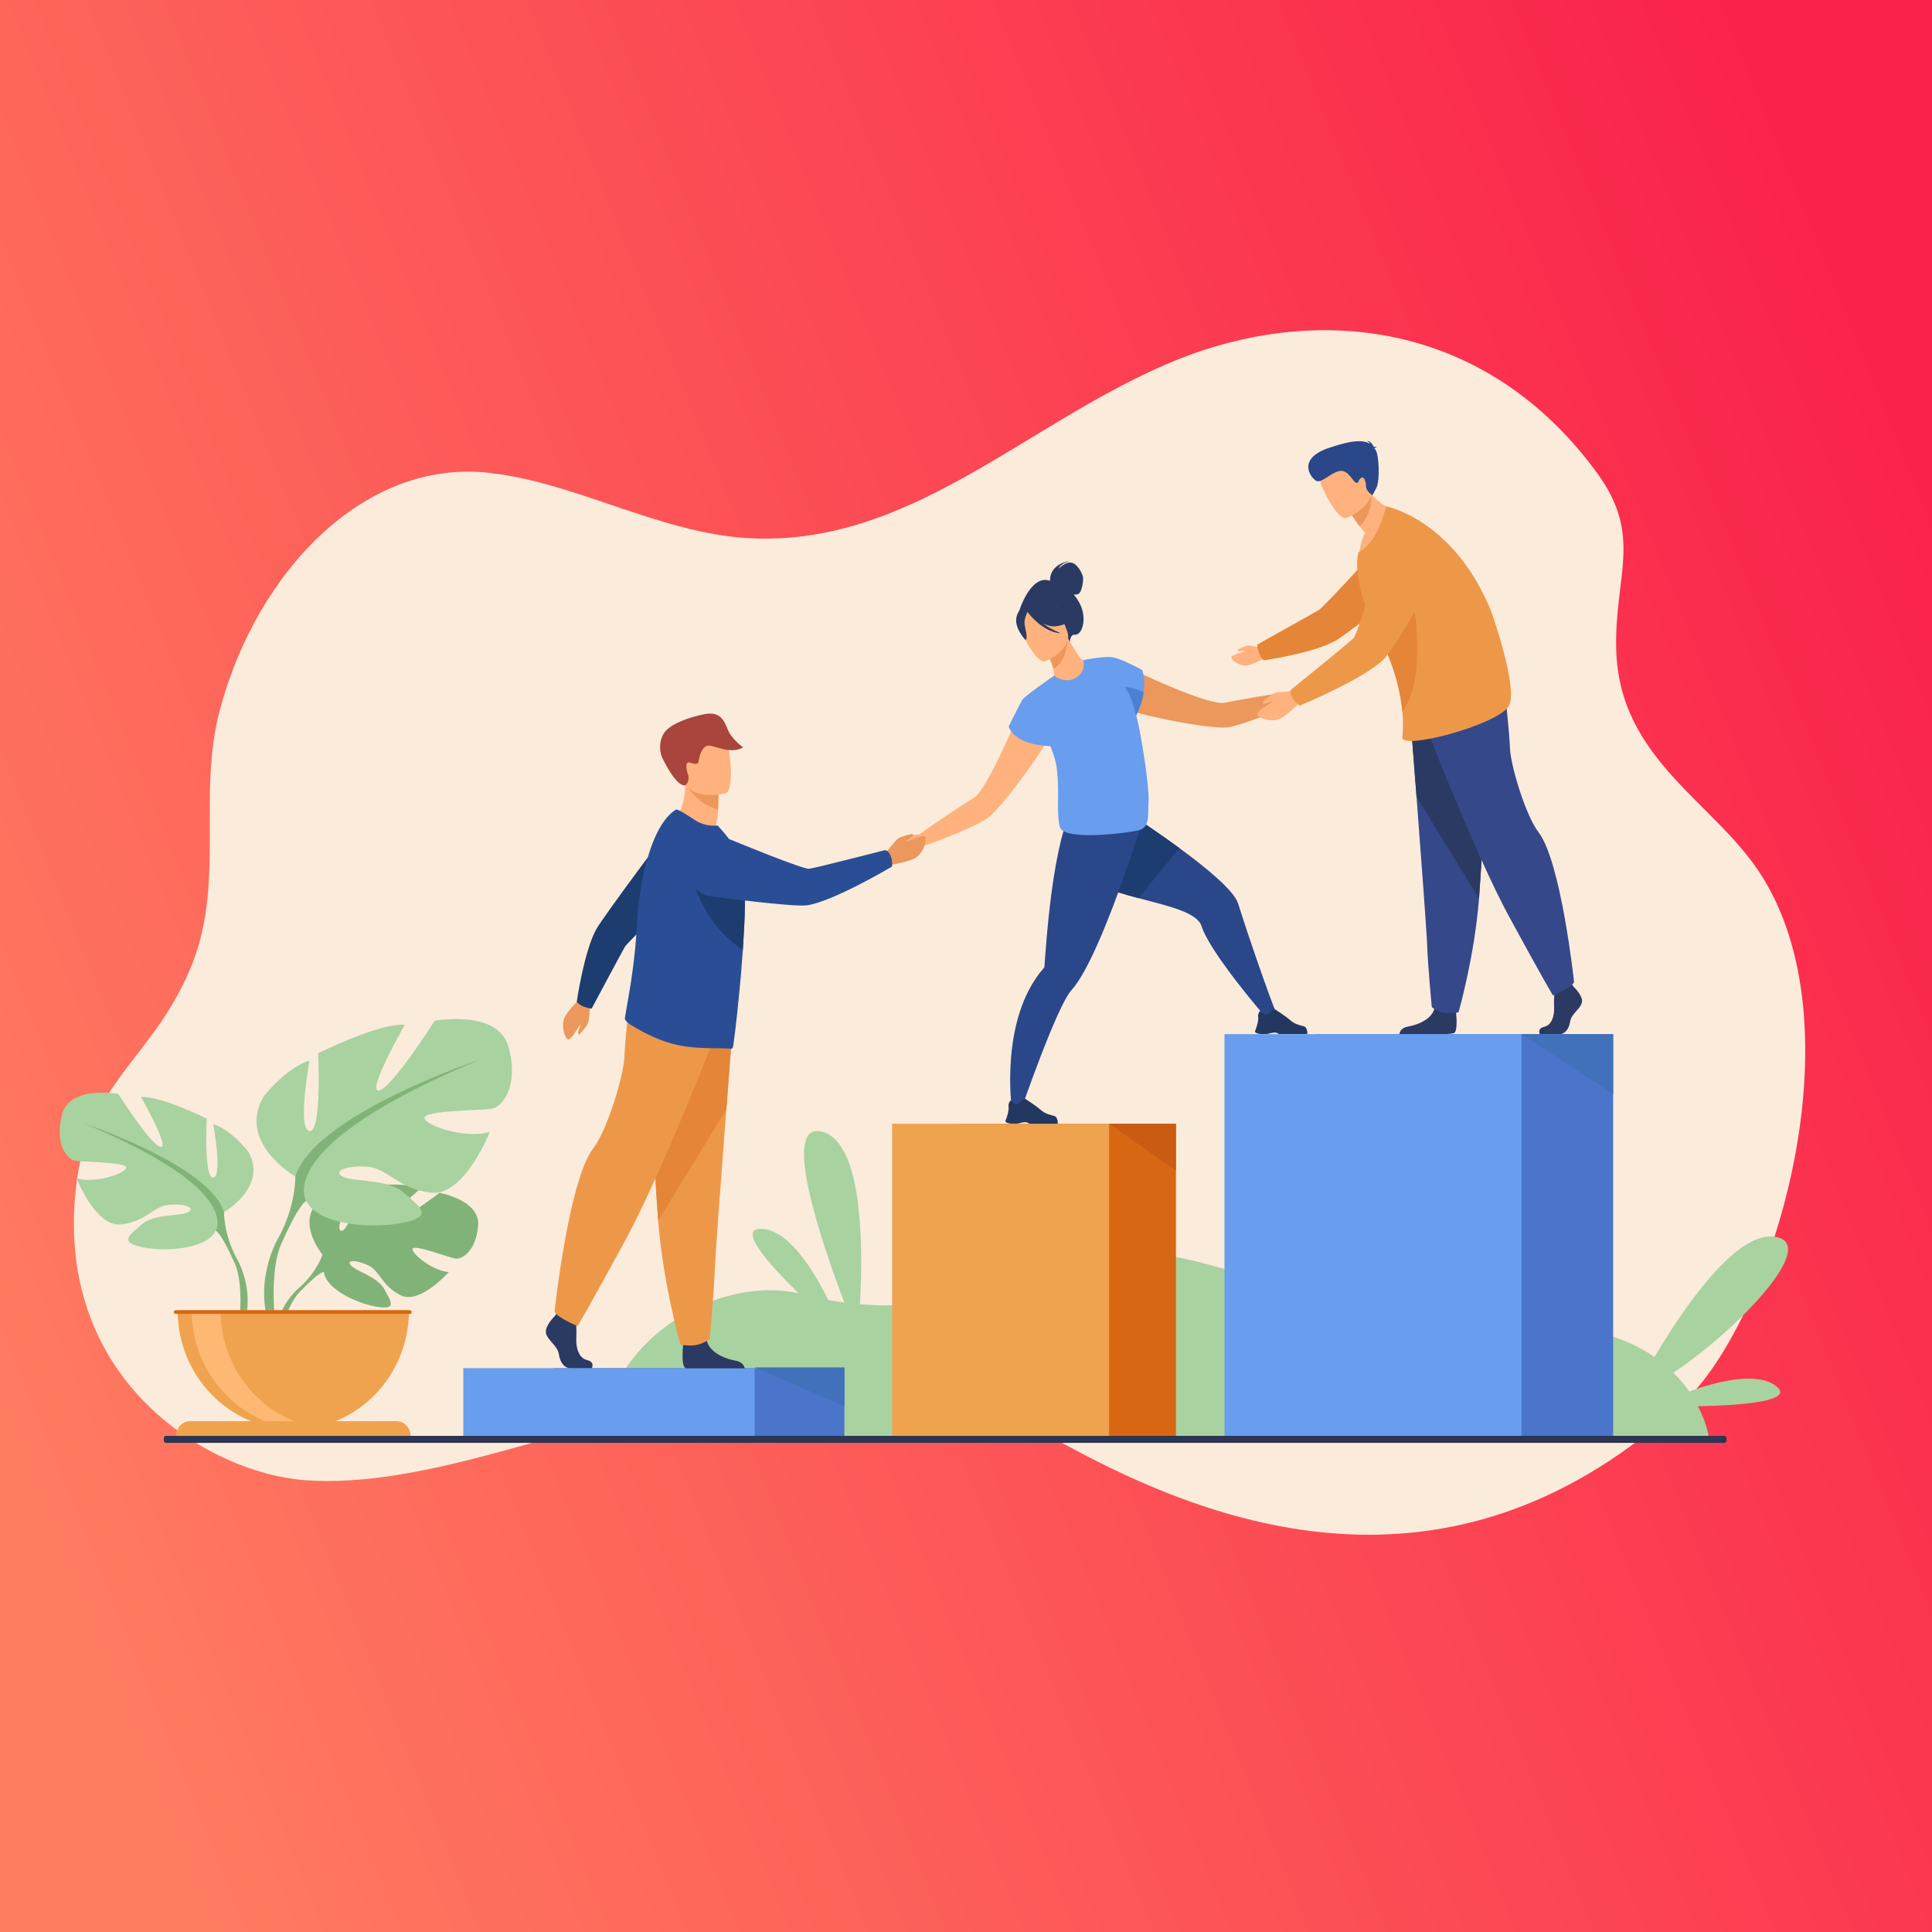 <?xml version="1.0" encoding="UTF-8"?> <!-- Creator: CorelDRAW 2020 (64-Bit) --> <svg xmlns="http://www.w3.org/2000/svg" xmlns:xlink="http://www.w3.org/1999/xlink" xmlns:xodm="http://www.corel.com/coreldraw/odm/2003" xml:space="preserve" width="300px" height="300px" style="shape-rendering:geometricPrecision; text-rendering:geometricPrecision; image-rendering:optimizeQuality; fill-rule:evenodd; clip-rule:evenodd" viewBox="0 0 300 300"> <defs> <style type="text/css"> <![CDATA[ .fil13 {fill:#1D3D70;fill-rule:nonzero} .fil12 {fill:#223861;fill-rule:nonzero} .fil20 {fill:#294E95;fill-rule:nonzero} .fil11 {fill:#2A478A;fill-rule:nonzero} .fil15 {fill:#2B3A63;fill-rule:nonzero} .fil22 {fill:#2D3551;fill-rule:nonzero} .fil21 {fill:#35488A;fill-rule:nonzero} .fil23 {fill:#4271BB;fill-rule:nonzero} .fil3 {fill:#4A75CB;fill-rule:nonzero} .fil16 {fill:#4A81D3;fill-rule:nonzero} .fil4 {fill:#699DED;fill-rule:nonzero} .fil8 {fill:#81B378;fill-rule:nonzero} .fil2 {fill:#A8D29F;fill-rule:nonzero} .fil17 {fill:#A9453D;fill-rule:nonzero} .fil7 {fill:#C95B12;fill-rule:nonzero} .fil5 {fill:#D86713;fill-rule:nonzero} .fil19 {fill:#E58538;fill-rule:nonzero} .fil10 {fill:#EC975C;fill-rule:nonzero} .fil18 {fill:#ED9849;fill-rule:nonzero} .fil6 {fill:#F0A34E;fill-rule:nonzero} .fil1 {fill:#FBEBDB;fill-rule:nonzero} .fil14 {fill:#FFB27D;fill-rule:nonzero} .fil9 {fill:#FFB873;fill-rule:nonzero} .fil0 {fill:url(#id0)} ]]> </style> <linearGradient id="id0" gradientUnits="userSpaceOnUse" x1="311.21" y1="94.64" x2="0.1" y2="220.68"> <stop offset="0" style="stop-opacity:1; stop-color:#FA214B"></stop> <stop offset="1" style="stop-opacity:1; stop-color:#FF7B60"></stop> </linearGradient> </defs> <g id="Слой_x0020_1">  <rect class="fil0" width="300" height="300"></rect> <g id="_2202216242096"> <path class="fil1" d="M273.79 136.36c-7.19,-11.75 -22.44,-18.19 -22.83,-35.64 -0.26,-11.35 4.18,-17.43 -2.92,-27.21 -17.18,-23.62 -43.64,-26.72 -66.23,-17.25 -22.59,9.47 -40.64,28.81 -65.75,27.29 -13.67,-0.82 -26.38,-8.52 -39.92,-10.11 -19.52,-2.3 -36.2,15.25 -41.97,36.67 -3.68,13.67 1.02,27.28 -4.76,40.63 -6.16,14.24 -15.89,17.3 -17.65,33.98 -3.17,29.98 20.91,44.04 35.57,45.12 18.17,1.34 39.54,-8.21 59.38,-11.99 25.12,-4.81 39.66,-3.87 59.18,6.73 24.45,13.28 60.49,25.42 95.42,-6.71 13.57,-12.49 27.57,-56.89 12.48,-81.51z"></path> <g> <path class="fil2" d="M275.74 215.19c-2.95,-2.22 -8.99,-0.72 -13.45,0.88 -0.66,-0.96 -1.47,-1.95 -2.45,-2.92 9.6,-6.37 22.86,-19.95 15.83,-21.1 -6.1,-1 -14.35,11.22 -18.76,18.66 -4.57,-3.17 -11.58,-5.5 -22.29,-4.69 -27.78,2.1 -49.48,-16.35 -65.47,-10.2 -12.72,4.9 -24.38,7.64 -35.62,6.7 0.48,-8.46 0.59,-25.06 -5.86,-26.78 -6.55,-1.75 -0.13,17.11 3.44,26.52 -0.83,-0.11 -1.67,-0.24 -2.5,-0.4 -2.31,-4.69 -6.12,-10.83 -10.3,-11.04 -3.94,-0.2 0.92,5.32 5.7,10 -13.75,-2.97 -30.05,8.54 -30.32,22.14l171.62 0c0,0 -0.3,-1.98 -1.65,-4.6 6.64,-0.14 15.29,-0.76 12.08,-3.17z"></path> <g> <g> <polygon class="fil3" points="85.89,212.45 85.89,222.96 131.12,222.96 131.12,212.45 "></polygon> <polygon class="fil4" points="71.94,212.45 71.94,222.97 117.18,222.97 117.18,212.45 "></polygon> </g> </g> <g> <g> <g> <polygon class="fil5" points="148.92,222.96 182.6,222.96 182.6,174.49 148.92,174.49 "></polygon> <polygon class="fil6" points="138.53,222.96 172.22,222.96 172.22,174.49 138.53,174.49 "></polygon> </g> </g> <polygon class="fil7" points="172.22,174.49 182.6,181.76 182.6,174.49 "></polygon> </g> <g> <path class="fil8" d="M68.24 185.22c0,0 -6.3,4.83 -7.52,4.53 -1.23,-0.29 4.6,-5.2 4.6,-5.2 -2.2,-1.09 -9.02,-0.41 -9.02,-0.41 0,0 -2.27,7.55 -3.39,6.95 -1.12,-0.59 2.34,-6.57 2.34,-6.57 -2.44,-0.15 -5.44,1.71 -5.44,1.71 -4.1,3.34 0.27,8.6 0.27,8.6 0,0 -0.84,2.59 -3.43,4.96 0,0 -3.7,2.82 -3.96,7.85l0.67 0.06c0,0 1.07,-4.69 3,-6.9 0.08,-0.08 0.19,-0.2 0.32,-0.34 0.32,-0.3 0.54,-0.53 0.68,-0.69 0.97,-0.96 2.3,-2.17 2.94,-2.29 0,0 -0.03,-0.12 -0.03,-0.33 0.01,0.11 0.02,0.21 0.03,0.33 0.22,2.66 5.22,4.98 8.3,5.45 3.08,0.48 2.13,-0.82 1.07,-2.76 -1.06,-1.93 -4.42,-2.79 -5.19,-3.68 -0.76,-0.89 0.82,-0.89 2.68,-0.02 1.85,0.87 2.1,3.2 5.08,4.67 2.97,1.46 7.45,-3.62 7.45,-3.62 -2.37,-0.13 -5.76,-2.78 -5.63,-3.59 0.12,-0.81 5.74,1.4 6.71,1.51 0.96,0.1 3.14,-1.13 3.48,-5.12 0.34,-3.98 -6.01,-5.1 -6.01,-5.1z"></path> <g> <path class="fil2" d="M34.79 188.22c0,0 6.96,-4.01 3.71,-9.46 0,0 -2.6,-3.34 -5.38,-4.2 0,0 1.48,8.12 0,8.31 -1.49,0.19 -1.02,-9.17 -1.02,-9.17 0,0 -7.33,-3.63 -10.21,-3.34 0,0 4.55,7.92 3.07,7.73 -1.49,-0.19 -6.59,-8.21 -6.59,-8.21 0,0 -7.51,-1.43 -8.72,3.15 -1.21,4.59 0.74,6.88 1.86,7.17 1.11,0.28 8.25,0.19 8.07,1.14 -0.19,0.96 -5.01,2.48 -7.7,1.62 0,0 2.96,7.55 6.86,7.17 3.9,-0.38 5.1,-2.87 7.51,-3.06 2.42,-0.19 4.18,0.48 2.97,1.15 -1.2,0.67 -5.28,0.22 -7.23,1.92 -1.95,1.71 -3.53,2.76 0.09,3.52 3.62,0.77 10.11,0.29 11.41,-2.58 1.3,-2.86 1.3,-2.86 1.3,-2.86z"></path> <path class="fil8" d="M36.64 195.19c-1.94,-3.72 -1.85,-6.97 -1.85,-6.97 -2.23,-7.26 -21.71,-13.76 -21.71,-13.76 24.77,10.32 20.41,16.62 20.41,16.62 0.67,0.4 1.67,2.32 2.36,3.78 0.1,0.25 0.26,0.6 0.49,1.07 0.09,0.21 0.17,0.38 0.22,0.5 1.28,3.29 0.6,8.96 0.6,8.96l0.77 0.22c1.72,-5.72 -1.29,-10.42 -1.29,-10.42z"></path> </g> <g> <path class="fil2" d="M45.86 182.69c0,0 -9.17,-5.29 -4.89,-12.47 0,0 3.42,-4.41 7.09,-5.54 0,0 -1.96,10.7 0,10.95 1.95,0.26 1.34,-12.08 1.34,-12.08 0,0 9.66,-4.79 13.45,-4.41 0,0 -5.99,10.45 -4.03,10.2 1.96,-0.25 8.68,-10.83 8.68,-10.83 0,0 9.91,-1.89 11.5,4.16 1.58,6.04 -0.98,9.06 -2.45,9.44 -1.47,0.38 -10.88,0.25 -10.64,1.51 0.25,1.26 6.6,3.27 10.15,2.14 0,0 -3.91,9.95 -9.05,9.44 -5.13,-0.5 -6.72,-3.77 -9.9,-4.03 -3.18,-0.25 -5.51,0.63 -3.92,1.52 1.59,0.88 6.97,0.28 9.54,2.53 2.57,2.25 4.65,3.64 -0.12,4.64 -4.77,1.01 -13.33,0.38 -15.04,-3.4 -1.71,-3.77 -1.71,-3.77 -1.71,-3.77z"></path> <path class="fil8" d="M74.47 164.55c0,0 -25.68,8.57 -28.61,18.14 0,0 0.12,4.28 -2.45,9.19 0,0 -3.96,6.19 -1.7,13.73l1.02 -0.29c0,0 -0.89,-7.47 0.79,-11.81 0.07,-0.15 0.17,-0.38 0.29,-0.66 0,0 0,0 0,0 0.31,-0.62 0.51,-1.08 0.64,-1.4 0.92,-1.94 2.24,-4.46 3.12,-4.99 0,0 -5.75,-8.31 26.9,-21.91z"></path> </g> <path class="fil6" d="M45.55 221.95c9.92,0 17.96,-8.28 17.96,-18.5l-35.93 0c0,10.22 8.05,18.5 17.97,18.5z"></path> <path class="fil9" d="M49.97 221.81c-0.73,0.09 -1.48,0.14 -2.23,0.14 -9.92,0 -17.97,-8.28 -17.97,-18.5l4.47 0c0,9.44 6.86,17.23 15.73,18.36z"></path> <path class="fil6" d="M61.54 220.68l-31.99 0c-1.22,0 -2.21,1.02 -2.21,2.28l36.42 0c0,-1.26 -0.99,-2.28 -2.22,-2.28z"></path> <path class="fil5" d="M63.65 203.45l-36.38 0c-0.15,0 -0.28,0.13 -0.28,0.29 0,0.15 0.13,0.28 0.28,0.28l36.38 0c0.15,0 0.27,-0.13 0.27,-0.28 0,-0.16 -0.12,-0.29 -0.27,-0.29z"></path> </g> <g> <path class="fil10" d="M202.27 106.05c-0.52,-0.09 -2.09,1.41 -2.09,1.41 -3.35,0.4 -8.25,1.31 -10.01,1.66 -1.25,0.25 -4.61,-0.93 -7.9,-2.28 -3.9,-1.62 -7.7,-3.48 -7.7,-3.48 -2.17,-0.11 -4.63,3.96 -0.23,6.55 0.67,0.4 3.19,1.07 6.09,1.68 0,0 0,0 0,0 4.01,0.85 8.74,1.59 10.35,1.33 1.87,-0.3 7.16,-2.29 10.31,-3.82l0 0c0,0 0,0 0.01,0 0.01,-0.01 0.02,-0.02 0.03,-0.02 0.19,-0.09 0.96,-0.45 1.48,-0.42 0.59,0.04 1.9,-1.07 1.94,-1.37 0.04,-0.29 -1.76,-1.16 -2.28,-1.24z"></path> <path class="fil11" d="M198.18 157.33l-1.85 0.39c0,0 -8.44,-9.77 -9.74,-13.88 -0.7,-2.19 -5.16,-3.14 -9.81,-4.38 -4.06,-1.08 -8.26,-2.38 -10.27,-4.92 -4.32,-5.45 2.71,-12.15 2.71,-12.15 0,0 7.47,4.58 13.92,9.3 4.51,3.3 8.51,6.68 9.12,8.62 1.46,4.72 4.57,13.69 5.92,17.02z"></path> <path class="fil12" d="M195.71 160.56l1.04 0c0.34,-0.06 0.6,-0.16 0.96,-0.21 0.54,-0.07 0.79,0.15 0.84,0.21 0,0 0.01,0.01 0.01,0.01l4.4 0c0.12,-0.17 0.01,-0.54 -0.09,-0.82 -0.08,-0.19 -0.23,-0.33 -0.42,-0.39 -0.47,-0.14 -1.39,-0.26 -2.23,-1.05 -0.48,-0.44 -2.29,-1.62 -2.29,-1.62l-0.01 -0.01c-0.04,0 -0.23,0.06 -1.06,0.78 -0.43,0.37 -1.16,-0.52 -1.16,-0.52 0,0 -0.13,0.12 -0.23,0.33 -0.09,0.17 -0.15,0.41 -0.1,0.7 0.07,0.41 -0.15,1.17 -0.32,1.68 -0.1,0.31 -0.18,0.53 -0.18,0.53 0,0 -0.05,0.26 0.84,0.38z"></path> <path class="fil13" d="M183.14 131.69l-6.36 7.77c-4.06,-1.08 -8.26,-2.38 -10.27,-4.92 -4.32,-5.45 2.71,-12.15 2.71,-12.15 0,0 7.47,4.58 13.92,9.3z"></path> <path class="fil11" d="M177.36 127.63c0,0 -0.52,1.67 -1.35,4.18 -1.06,3.17 -2.63,7.68 -4.34,11.86 -0.37,0.92 -0.75,1.83 -1.14,2.7 -1.42,3.22 -2.87,5.98 -4.15,7.38 -2.3,2.52 -7.88,18.73 -7.88,18.73l-1.39 -0.39c0,0 -1.94,-13.85 4.93,-21.73 0.07,-0.08 0.13,-0.18 0.14,-0.29 0,0 0,0 0,0 0.09,-1.17 0.42,-6.39 1.13,-11.68 0.18,-1.3 0.37,-2.6 0.6,-3.85 0.01,-0.08 0.03,-0.16 0.04,-0.24 1.05,-5.76 2.05,-8.33 3.34,-9.62l9.5 2.79 0.57 0.16z"></path> <path class="fil12" d="M156.95 174.47l1.04 0c0.35,-0.05 0.6,-0.16 0.96,-0.2 0.54,-0.08 0.79,0.15 0.84,0.2 0.01,0.01 0.01,0.02 0.01,0.02l4.41 0c0.11,-0.17 0,-0.55 -0.1,-0.82 -0.07,-0.19 -0.23,-0.33 -0.42,-0.39 -0.46,-0.14 -1.38,-0.26 -2.23,-1.05 -0.47,-0.44 -2.29,-1.63 -2.29,-1.63l-0.01 0c-0.04,0 -0.23,0.06 -1.06,0.78 -0.43,0.37 -1.15,-0.52 -1.15,-0.52 0,0 -0.14,0.11 -0.24,0.33 -0.08,0.17 -0.14,0.41 -0.1,0.7 0.07,0.41 -0.14,1.17 -0.31,1.68 -0.11,0.31 -0.19,0.53 -0.19,0.53 0,0 -0.05,0.26 0.84,0.37z"></path> <path class="fil14" d="M158.99 108.81c0,0 -1.59,4 -3.42,7.9 -1.55,3.28 -3.26,6.48 -4.35,7.17 -1.53,0.96 -5.75,3.68 -8.49,5.71 0,0 -2.14,-0.02 -2.47,0.4 -0.33,0.42 -1.1,2.32 -0.87,2.51 0.22,0.19 1.92,0.1 2.33,-0.34 0.36,-0.38 1.16,-0.65 1.36,-0.71 0.02,-0.01 0.03,-0.01 0.04,-0.01 0.01,-0.01 0.01,-0.01 0.01,-0.01l0 0c3.33,-1.05 8.55,-3.25 10.13,-4.32 1.36,-0.93 4.37,-4.75 6.78,-8.15 0,0 0,0 0,0 1.74,-2.47 3.16,-4.72 3.4,-5.48 1.56,-4.96 -2.92,-6.26 -4.45,-4.67z"></path> <path class="fil15" d="M167.31 93.1c-0.19,-0.29 -0.38,-0.54 -0.57,-0.76 0.23,0 0.49,-0.02 0.7,-0.11 0.56,-0.24 0.81,-2.06 0.73,-2.6 -0.09,-0.55 -0.86,-2.11 -1.82,-2.27 -0.95,-0.15 -1.94,0.94 -1.94,0.94 0.18,-0.79 1.79,-1.24 1.79,-1.24 -3.33,0.63 -3.16,2.92 -3.14,3.13 -3.05,-1.12 -4.84,4.79 -4.84,4.79l7.9 4.8c0,0 0.02,-1.31 0.78,-1.22 1.17,0.13 2.15,-2.84 0.41,-5.46z"></path> <path class="fil14" d="M167.81 105.51c-1.81,0.88 -4.22,-0.39 -4.21,-0.4 0.16,-0.16 0.11,-0.64 -0.04,-1.27 -0.14,-0.65 -0.48,-1.55 -1.1,-2.61 -0.13,-0.23 -0.26,-0.46 -0.41,-0.7l0.21 -0.08 3.52 -1.45c0,0 0.57,1.05 1.16,2.01 0.51,0.8 1.04,1.52 1.27,1.5 0.01,-0.02 2.35,1.64 -0.4,3z"></path> <path class="fil10" d="M165.78 99.36c-0.09,1.29 -0.52,3.63 -2.22,4.48 -0.14,-0.65 -0.48,-1.55 -1.1,-2.61l3.32 -1.87z"></path> <path class="fil14" d="M162.26 102.7c0,0 4.58,-1.86 3.41,-4.78 -1.17,-2.93 -1.36,-5.14 -4.34,-4.07 -2.98,1.06 -3.1,2.42 -2.94,3.49 0.16,1.07 2.64,5.77 3.87,5.36z"></path> <path class="fil15" d="M163.97 97.25c2.11,-0.31 2.73,-1.19 2.73,-1.19 0,0 -1.95,-0.58 -3.09,-2.54 0,0 -2.38,-0.83 -4.15,0.55 -0.11,0.14 -0.18,0.31 -0.22,0.51 -0.41,-0.13 -1.01,-0.1 -1.36,1.08 -0.53,1.77 1.34,3.7 1.34,3.7 0.46,-0.14 -0.05,-1.71 -0.13,-2.55 -0.05,-0.62 0.28,-1.41 0.45,-1.79 0.22,0.3 2.46,3.19 5.19,3.31 0,0 -1.44,-0.52 -2.76,-1.52 0.66,0.33 1.35,0.53 2,0.44z"></path> <path class="fil4" d="M176.54 111.53c-0.04,-0.14 -0.08,-0.29 -0.12,-0.44 0.68,-1.34 1.01,-2.55 1.16,-3.57 0.31,-2.16 -0.22,-3.49 -0.22,-3.49 0,0 -3.19,-1.74 -4.59,-1.96 -0.01,0 -0.01,-0.01 -0.02,-0.01 -0.01,0 -0.03,0 -0.05,0 -1.42,-0.2 -4.49,0.44 -4.49,0.44 0,0 0.59,1.63 -1.08,2.71 -1.67,1.08 -3.46,-0.28 -3.46,-0.28 -0.05,0.04 -0.11,0.08 -0.17,0.12 0,0 0,0 0,0 0,0 -4.39,2.99 -4.79,3.67 -0.39,0.68 -2.08,4.06 -2.08,4.06 0,0 0.54,2.84 6.47,3.08 0.49,1.22 0.87,2.4 0.99,3.4 0.47,3.85 -0.08,6.88 0.47,9.13 0.55,2.25 10.46,0.97 12.25,0.54 1.8,-0.44 1.39,-2.41 1.53,-4.33 0.17,-2.4 -1.21,-10.95 -1.8,-13.07z"></path> <path class="fil16" d="M177.58 107.52c-0.15,1.03 -0.48,2.24 -1.17,3.59 -0.16,-0.71 -0.79,-3.3 -1.81,-4.47 0,0 1.72,0.16 2.98,0.88z"></path> </g> <g> <path class="fil10" d="M137.24 132.76c0,0 1.84,-2.31 2.24,-2.58 0.4,-0.27 2.14,-0.75 2.24,-0.65 0.1,0.1 0.1,0.23 -0.11,0.43 -0.22,0.2 -1.04,0.69 -0.93,0.75 0.12,0.05 2.61,-1.22 2.97,-0.79 0.36,0.43 -0.21,2.2 -1.16,3.05 -0.96,0.85 -3.82,1.21 -4,1.32 -1.53,1.01 -1.25,-1.53 -1.25,-1.53z"></path> <path class="fil14" d="M104.74 127.44c0,0 2.65,3.24 6.03,1.88 0,0 0.72,-1.8 0.73,-3.14 0,-0.16 0.01,-0.32 0.01,-0.47 0.02,-1.51 0.07,-2.35 0.07,-2.35 0,0 -0.01,0 -0.01,0 -0.15,-0.06 -5.16,-2.18 -5.16,-2.01 0.09,4.07 -1.67,6.09 -1.67,6.09z"></path> <path class="fil10" d="M106.92 122.32c0.48,0.92 2.14,2.73 4.59,3.39 0.02,-1.51 0.07,-2.35 0.07,-2.35 0,0 -0.01,0 -0.01,0 -0.14,-0.04 -4.8,-1.31 -4.65,-1.04z"></path> <path class="fil14" d="M112.62 123.21c0,0 -5.63,1.36 -6.4,-2.27 -0.77,-3.62 -2.02,-5.89 1.55,-6.91 3.56,-1.02 4.56,0.2 5.1,1.35 0.54,1.14 1.2,7.38 -0.25,7.83z"></path> <path class="fil17" d="M106.41 121.93c-0.07,0.05 -1.28,0.44 -3.58,-4.27 -0.36,-0.74 -0.61,-2.34 0.23,-3.75 0.84,-1.42 3.82,-2.53 6.3,-3.01 2.47,-0.48 3.07,0.95 3.65,2.39 0.61,1.51 2.38,2.76 2.38,2.76 -2.14,1.23 -4.71,-0.53 -5.6,-0.24 -0.89,0.29 -1.2,1.73 -1.27,2.2 -0.07,0.46 -0.17,0.84 -1.29,0.43 -1.12,-0.41 -0.5,1.63 -0.33,2.03 0,0 0.16,1.04 -0.49,1.46z"></path> <g> <path class="fil15" d="M91.9 212.45l-3.41 0c-0.71,0 -1.51,-0.75 -1.7,-2.12 -0.2,-1.37 -1.67,-2.11 -1.99,-3.23 -0.32,-1.12 1.31,-2.7 1.31,-2.7l0.27 -0.36 0.29 -0.38 2.7 0.66c0,0 0.06,0.67 0.11,1.53 0.03,0.61 0.04,1.33 0.01,1.95 -0.08,1.5 0.4,3.1 1.67,3.39 1.27,0.29 0.74,1.26 0.74,1.26z"></path> <path class="fil15" d="M115.65 212.48l-9.04 0c-0.09,-0.02 -0.16,-0.04 -0.19,-0.06 -0.61,-0.32 -0.42,-2.77 -0.35,-3.53 0.02,-0.14 0.03,-0.22 0.03,-0.22 0,0 3.18,-2.69 3.61,-0.63 0.02,0.06 0.03,0.13 0.05,0.19l0 0c0.55,1.93 3.02,2.81 4.44,3.05 1.09,0.19 1.38,0.87 1.45,1.2z"></path> <path class="fil18" d="M113.83 158.65c0,0 -0.49,6.2 -1.05,13.66 -0.78,10.12 -1.7,22.57 -1.79,24.92 -0.16,4.09 -0.8,10.64 -0.8,10.64 0,0 -1.51,1.56 -4.53,0.9 0,0 -2.69,-9.34 -3.46,-19.23 -0.01,-0.16 -0.02,-0.33 -0.04,-0.49 -0.71,-10.07 -1.82,-31.26 -1.82,-31.26l13.49 0.86z"></path> <path class="fil19" d="M113.83 158.65c0,0 -0.49,6.2 -1.05,13.66l-10.58 17.23c-0.01,-0.16 -0.02,-0.33 -0.04,-0.49 -0.71,-10.07 -1.82,-31.26 -1.82,-31.26l13.49 0.86z"></path> <path class="fil18" d="M111.62 159.38c0,0 -8.7,22.47 -14.42,33.02 -5.73,10.56 -7.51,13.51 -7.51,13.51 0,0 -3.28,-1.35 -3.58,-2.27 0,0 2.19,-20.38 6.02,-25.35 2.17,-2.81 4.71,-11.23 4.83,-14.18 0.12,-2.95 0.77,-8.78 0.77,-8.78l13.89 4.05z"></path> </g> <g> <path class="fil10" d="M91.7 155.64c0,0 -0.23,2.81 -0.39,3.24 -0.17,0.43 -1.27,1.77 -1.4,1.75 -0.12,-0.02 -0.2,-0.13 -0.14,-0.4 0.07,-0.27 0.45,-1.11 0.33,-1.09 -0.12,0.02 -1.38,2.39 -1.88,2.25 -0.5,-0.13 -0.99,-1.81 -0.7,-3 0.3,-1.19 2.33,-3.05 2.4,-3.24 0.66,-1.63 1.78,0.49 1.78,0.49z"></path> <path class="fil13" d="M90.76 156.35c0.97,0.32 1.12,0.25 1.12,0.25 0,0 4.69,-8.79 5.16,-9.59 0.48,-0.81 9.96,-9.86 9.96,-9.86l-2.44 -9.35c0,0 -10.78,14.37 -11.94,16.44 -1.93,3.41 -3.06,11.32 -3.06,11.32 0,0 0.45,0.55 1.2,0.79z"></path> </g> <path class="fil20" d="M115.66 140.82c-0.03,1.93 -0.14,4.08 -0.29,6.28 0,0.13 -0.01,0.26 -0.02,0.39 -0.1,1.36 -0.2,2.72 -0.31,4.05 -0.05,0.53 -0.1,1.05 -0.15,1.57l-0.01 0.07c0,0.2 -0.03,0.4 -0.05,0.6 -0.47,4.97 -0.97,8.9 -1.06,8.96 -0.11,0.08 -0.24,0.11 -0.37,0.1 -1.27,-0.17 -5.05,0.13 -8.15,-0.56 -2.61,-0.57 -4.85,-1.65 -7.24,-3.1 -0.31,-0.19 -1.03,-0.7 -0.98,-1.08 0.06,-0.42 0.17,-1.02 0.3,-1.78 0.47,-2.65 1.28,-7.2 1.56,-12.53 0.05,-0.99 0.13,-1.97 0.23,-2.93 0.27,-2.51 0.69,-4.9 1.27,-7.01 1.06,-3.94 2.62,-6.95 4.57,-8.13 0.26,-0.14 1.63,0.76 2.9,1.59 1.16,0.77 2.39,0.98 3.58,0.88l1.05 1.19c1.28,1.53 2.63,3.56 3,6.44 0.03,0.21 0.05,0.44 0.07,0.68 0.11,1.17 0.13,2.66 0.1,4.32z"></path> <path class="fil13" d="M115.66 140.82c-0.03,1.93 -0.14,4.08 -0.29,6.28 0,0.13 -0.01,0.26 -0.02,0.39 -7.24,-4.67 -8.35,-13.2 -8.35,-13.2 3.56,0.16 6.38,1 8.56,2.21 0.11,1.17 0.13,2.66 0.1,4.32z"></path> <g> <path class="fil20" d="M138.33 132.99c-0.37,-1.04 -0.95,-0.97 -0.95,-0.97 0,0 -10.76,2.76 -11.72,2.88 -0.97,0.12 -11.59,-4.27 -11.59,-4.27 0,0 -4.18,-1.93 -6.14,-0.17 -1.7,1.53 -1.78,3.47 -1.38,5.1 0.48,1.95 2.07,3.38 4,3.64 4.34,0.56 12.98,1.63 14.79,1.37 4.03,-0.58 13.17,-6.01 13.17,-6.01 0,0 0.12,-0.76 -0.18,-1.57z"></path> </g> </g> <g> <g> <path class="fil15" d="M244.42 153.29c0,0 1.5,1.43 1.2,2.44 -0.29,1.02 -1.64,1.69 -1.82,2.93 -0.18,1.24 -0.91,1.92 -1.57,1.92 -0.65,0 -3.13,0 -3.13,0 0,0 -0.48,-0.87 0.69,-1.14 1.17,-0.26 1.6,-1.72 1.53,-3.07 -0.07,-1.35 0.11,-3.15 0.11,-3.15l2.48 -0.6 0.51 0.67z"></path> <path class="fil15" d="M225.79 160.41c-0.15,0.08 -0.68,0.13 -1.41,0.17l-7.08 0c0.02,-0.22 0.19,-0.99 1.35,-1.18 1.3,-0.22 3.57,-1.01 4.07,-2.73 0.02,-0.05 0.03,-0.11 0.05,-0.17 0.4,-1.83 3.31,0.57 3.31,0.57 0,0 0.01,0.07 0.02,0.2 0.07,0.67 0.24,2.85 -0.31,3.14z"></path> <path class="fil21" d="M218.99 111.21c0,0 0.45,5.69 0.97,12.53 0.7,9.29 1.56,20.71 1.64,22.87 0.14,3.75 0.73,9.76 0.73,9.76 0,0 1.38,1.43 4.15,0.82 0,0 2.47,-8.57 3.18,-17.64 0.01,-0.15 0.02,-0.3 0.03,-0.45 0.66,-9.23 1.68,-28.68 1.68,-28.68l-12.38 0.79z"></path> <path class="fil15" d="M218.99 111.21c0,0 0.45,5.69 0.97,12.53l9.7 15.81c0.01,-0.15 0.02,-0.3 0.03,-0.45 0.66,-9.23 1.68,-28.68 1.68,-28.68l-12.38 0.79z"></path> <path class="fil21" d="M221.02 111.88c0,0 7.98,20.61 13.23,30.3 5.25,9.68 6.89,12.39 6.89,12.39 0,0 3.01,-1.24 3.28,-2.09 0,0 -2.01,-18.69 -5.52,-23.25 -1.99,-2.58 -4.32,-10.31 -4.43,-13.01 -0.11,-2.7 -0.71,-8.05 -0.71,-8.05l-12.74 3.71z"></path> </g> <g> <path class="fil14" d="M196.39 100.71c0,0 -2.17,-0.51 -2.53,-0.49 -0.37,0.03 -1.64,0.58 -1.66,0.68 -0.01,0.11 0.05,0.2 0.27,0.21 0.22,0.02 0.94,-0.08 0.9,0.01 -0.05,0.09 -2.14,0.51 -2.16,0.95 -0.02,0.43 1.12,1.24 2.09,1.29 0.96,0.05 2.86,-1.1 3.03,-1.12 1.38,-0.12 0.06,-1.53 0.06,-1.53z"></path> <path class="fil19" d="M195.46 101.27c-0.31,-1.02 -0.24,-1.18 -0.24,-1.18 0,0 8.78,-4.89 9.59,-5.38 0.8,-0.5 9.87,-10.44 9.87,-10.44l9.3 2.64c0,0 -14.38,11.27 -16.45,12.49 -3.4,2.01 -11.29,3.14 -11.29,3.14 0,0 -0.53,-0.47 -0.78,-1.27z"></path> </g> <path class="fil14" d="M217.5 79.44c0,0 -3.26,5.9 -6.44,6.67 0,0 0.13,-1.98 0.9,-3.34 -0.31,-0.38 -0.59,-0.74 -0.83,-1.05 -0.8,-1.06 -1.19,-1.71 -1.19,-1.71l1.08 -2.99 0.74 -2.03c0.35,0.66 0.74,1.22 1.14,1.7 2.09,2.47 4.6,2.75 4.6,2.75z"></path> <path class="fil10" d="M212.9 76.69c0,0 0.39,2.96 -1.77,5.03 -0.8,-1.06 -1.19,-1.71 -1.19,-1.71l1.08 -2.99c1.16,-0.36 1.88,-0.33 1.88,-0.33z"></path> <path class="fil14" d="M209.09 80.45c0,0 4.86,-1.96 3.64,-5.06 -1.23,-3.1 -1.43,-5.44 -4.59,-4.33 -3.16,1.12 -3.29,2.56 -3.13,3.69 0.17,1.14 2.78,6.13 4.08,5.7z"></path> <path class="fil18" d="M234.23 109.73c-1.96,2.9 -16.64,6.79 -16.47,4.77 0.07,-0.77 0.16,-2.12 0,-3.96 -0.04,-0.44 -0.09,-0.89 -0.16,-1.38 -0.37,-2.64 -1.26,-6.04 -3.23,-9.97 -0.15,-0.3 -0.31,-0.6 -0.47,-0.9 -0.81,-1.52 -1.5,-3.13 -2.03,-4.7 -1.02,-3.03 -1.43,-5.93 -0.92,-7.82 0.01,-0.01 0.01,-0.02 0.01,-0.03 3.07,-1.46 4.26,-7.12 4.26,-7.12 0,0 10.47,1.93 16.33,16.3 0,0 4.39,12.28 2.68,14.81z"></path> <path class="fil19" d="M217.76 110.54c-0.04,-0.44 -0.09,-0.89 -0.16,-1.38 -0.37,-2.64 -1.26,-6.04 -3.23,-9.97 0.34,-2.12 0.8,-3.88 1.32,-4.67 2.09,-3.23 3.3,-3.73 3.3,-3.73 0,0 3.13,13.6 -1.23,19.75z"></path> <g> <path class="fil14" d="M201.25 107.3c0,0 -2.89,0.16 -3.34,0.32 -0.45,0.17 -1.86,1.33 -1.84,1.47 0.01,0.14 0.12,0.23 0.4,0.16 0.28,-0.06 1.16,-0.45 1.13,-0.31 -0.02,0.13 -2.5,1.42 -2.38,1.98 0.12,0.55 1.84,1.14 3.07,0.85 1.23,-0.29 3.22,-2.44 3.42,-2.52 1.69,-0.66 -0.46,-1.95 -0.46,-1.95z"></path> <path class="fil18" d="M200.71 108.43c-0.58,-0.96 -0.16,-1.4 -0.16,-1.4 0,0 8.94,-7.22 9.64,-7.95 0.71,-0.72 3.95,-12.33 3.95,-12.33 0,0 1.12,-4.69 3.74,-5.21 2.28,-0.45 3.85,0.71 4.88,2.07 1.22,1.62 1.34,3.85 0.33,5.62 -2.29,3.96 -6.9,11.83 -8.24,13.17 -3,2.99 -13.02,7.17 -13.02,7.17 0,0 -0.67,-0.38 -1.12,-1.14z"></path> </g> <path class="fil11" d="M213.42 69.63c0.04,-0.07 0.14,-0.15 0.38,-0.22 0,0 -0.23,-0.08 -0.49,-0.02 -0.14,-0.34 -0.47,-0.93 -1.09,-0.93 0,0 0.35,0.09 0.49,0.46 -0.86,-0.56 -2.44,-0.72 -6.39,0.64 -5.21,1.78 -2.61,4.89 -1.82,5.15 0.79,0.24 2.24,-1.36 3.55,-1.58 1.31,-0.21 2.01,1.66 2.51,1.82 0.5,0.15 0.22,-0.28 0.74,-0.7 0.52,-0.43 0.82,0.57 0.81,1.28 -0.01,0.71 1,1.38 1,1.38 0,0 0,0 0.6,-1.13 0.6,-1.13 0.43,-5.22 -0.13,-5.96 -0.06,-0.06 -0.1,-0.13 -0.16,-0.19z"></path> </g> <path class="fil22" d="M267.77 224.05l-242.02 0c-0.18,0 -0.32,-0.18 -0.32,-0.4l0 -0.29c0,-0.22 0.14,-0.4 0.32,-0.4l242.02 0c0.17,0 0.32,0.18 0.32,0.4l0 0.29c0,0.22 -0.15,0.4 -0.32,0.4z"></path> <polygon class="fil23" points="131.12,212.33 131.12,218.4 117.18,212.33 "></polygon> <polygon class="fil3" points="204.36,160.58 204.36,222.96 250.49,222.96 250.49,160.58 "></polygon> <polygon class="fil4" points="190.14,160.58 190.14,222.96 236.27,222.96 236.27,160.58 "></polygon> <polygon class="fil23" points="250.49,160.58 250.49,169.91 236.27,160.58 "></polygon> </g> </g> </g> </svg> 